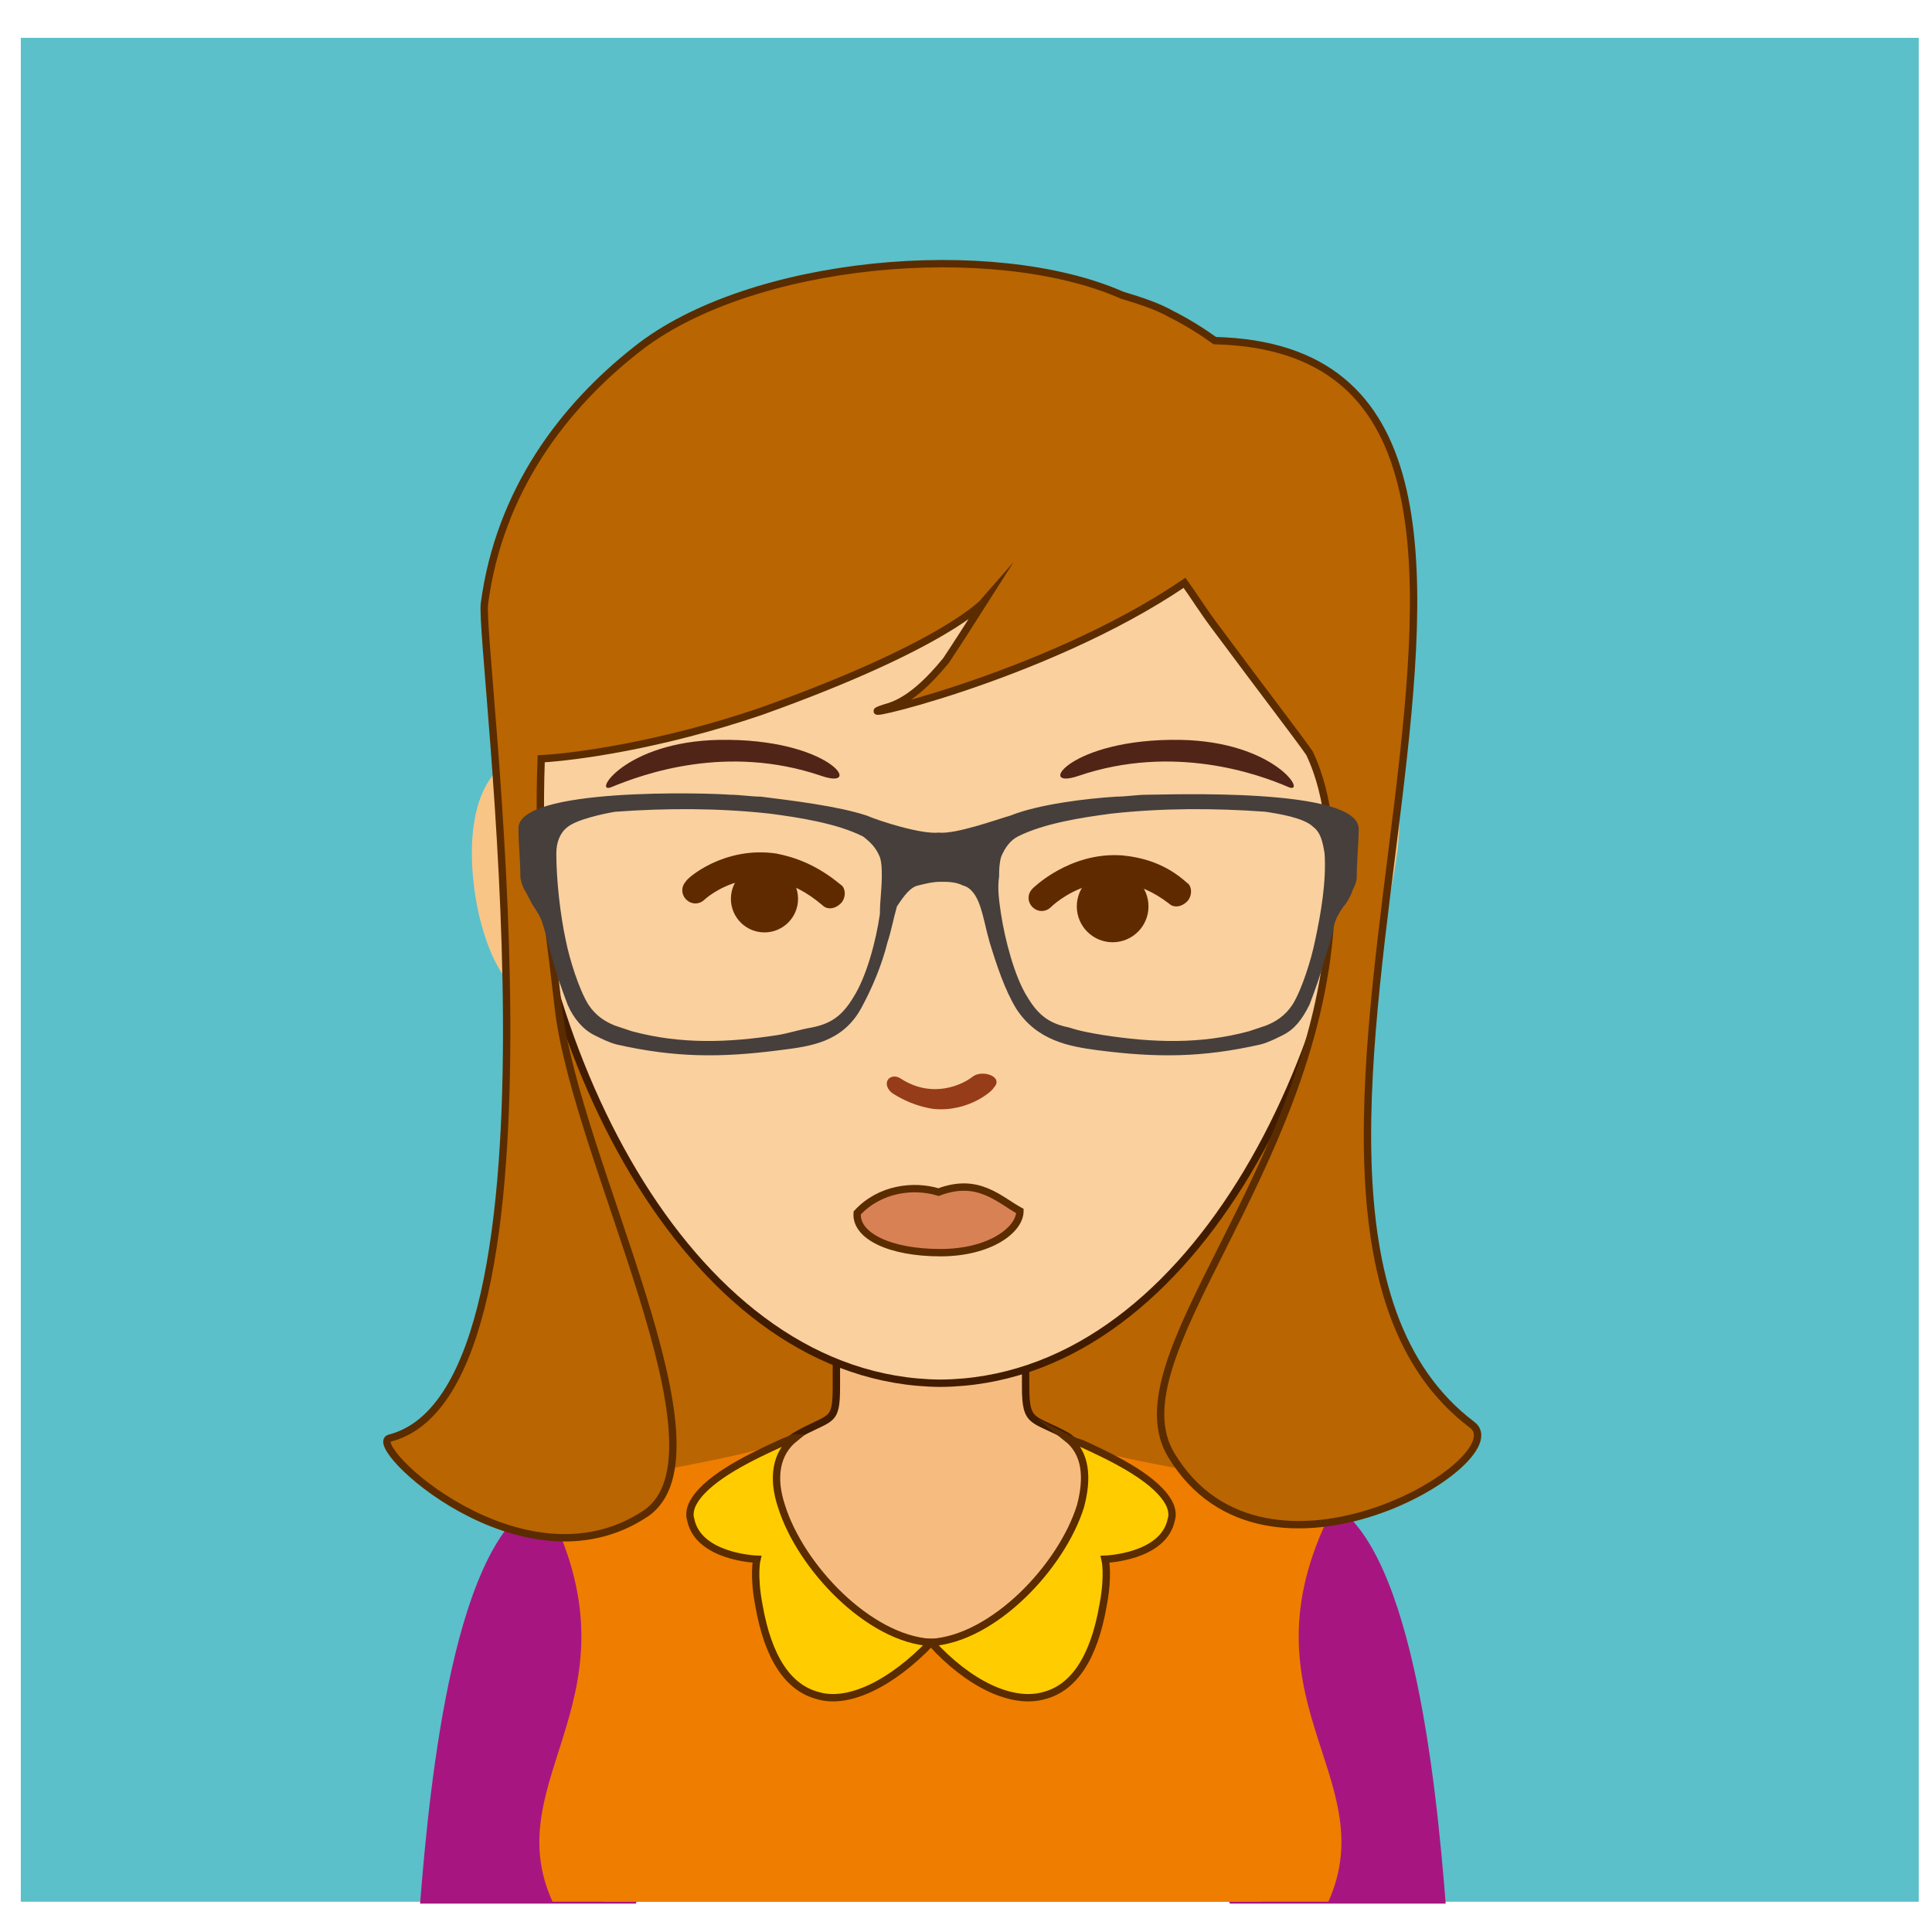 <?xml version="1.0" encoding="utf-8"?>
<!-- Generator: Adobe Illustrator 21.1.0, SVG Export Plug-In . SVG Version: 6.00 Build 0)  -->
<svg version="1.1" id="Capa_1" xmlns="http://www.w3.org/2000/svg" xmlns:xlink="http://www.w3.org/1999/xlink" x="0px" y="0px"
	 viewBox="0 0 102.1 102.1" style="enable-background:new 0 0 102.1 102.1;" xml:space="preserve">
<style type="text/css">
	.st0{fill-rule:evenodd;clip-rule:evenodd;fill:#5BC0C9;}
	.st1{fill-rule:evenodd;clip-rule:evenodd;fill:#B96502;stroke:#5B2C00;stroke-width:0.389;stroke-miterlimit:22.926;}
	.st2{fill-rule:evenodd;clip-rule:evenodd;fill:#A71680;}
	.st3{fill-rule:evenodd;clip-rule:evenodd;fill:#F6BC7F;stroke:#421C00;stroke-width:0.389;stroke-miterlimit:22.926;}
	.st4{fill-rule:evenodd;clip-rule:evenodd;fill:#EF7D00;}
	.st5{fill-rule:evenodd;clip-rule:evenodd;fill:#F8C586;}
	.st6{fill-rule:evenodd;clip-rule:evenodd;fill:#F9D09E;stroke:#421C00;stroke-width:0.389;stroke-miterlimit:22.926;}
	.st7{fill-rule:evenodd;clip-rule:evenodd;fill:#FFCC00;stroke:#5B2C00;stroke-width:0.389;stroke-miterlimit:22.926;}
	.st8{fill-rule:evenodd;clip-rule:evenodd;fill:#463F3C;}
	.st9{fill-rule:evenodd;clip-rule:evenodd;fill:#502517;}
	.st10{fill-rule:evenodd;clip-rule:evenodd;fill:#D88155;stroke:#5B2C00;stroke-width:0.389;stroke-miterlimit:22.926;}
	.st11{fill-rule:evenodd;clip-rule:evenodd;fill:#963C19;}
	.st12{fill-rule:evenodd;clip-rule:evenodd;fill:#5F2A00;stroke:#5F2A00;stroke-width:0.389;stroke-miterlimit:22.926;}
	.st13{fill-rule:evenodd;clip-rule:evenodd;fill:#5F2A00;stroke:#5F2A00;stroke-width:0.148;stroke-miterlimit:22.926;}
</style>
<g>
	<rect x="1.1" y="2" class="st0" width="100.3" height="98.5"/>
	<path class="st1" d="M27.6,43.9c0.1,1.2,2.8,11.5,1.9,19c-0.9,7.5-2.7,14.8-2.7,14.8c16.6,3.5,26.9,1.5,43.1-1.1
		c0,0,1.1-4.9-0.9-14.2c-2-9.3,2.5-20,2.5-20L27.6,43.9z"/>
	<path class="st2" d="M58.9,87.4c0.5-0.4,10.9-8.2,10.9-8.2c4.8,1.6,6.1,15.1,6.6,21.4H65L58.9,87.4z"/>
	<path class="st3" d="M49.2,70.2h-5v3.1c0,2-0.3,1.5-2.2,2.6c0,0-1.8,1.4-2.3,1.6c2.2,7.1,3.8,16.3,8.2,22.7h1.3h1.3
		c4.4-6.4,6-15.6,8.2-22.7c-0.5-0.2-2.3-1.6-2.3-1.6c-1.8-1-2.2-0.6-2.2-2.6v-3.1H49.2z"/>
	<path class="st2" d="M39.7,87.4c-0.5-0.4-10.9-8.2-10.9-8.2c-4.8,1.6-6.1,15.1-6.6,21.4h11.4L39.7,87.4z"/>
	<path class="st4" d="M42,76c-2.7,1.2-11.9,2.3-13,3.2c0.9,1.9,6.4,11.2,2.9,21.3h17.3h0.1h0.1h17.3c-1.5-10.9,2.6-19.2,3.5-21.1
		c-1.1-0.9-11-2-13.7-3.2c3.2,2.5-2.6,10.3-7.4,10.6C44.3,86.4,38.8,78.5,42,76z"/>
	<path class="st5" d="M34.4,45.5c0.8,3.7-0.8,6.9-3.7,7.5c-2.8,0.7-4.5-0.9-5.4-4.7c-0.8-3.7-0.4-7.7,2.4-8.4
		C30.6,39.2,33.6,41.7,34.4,45.5z"/>
	<path class="st5" d="M65,45.5c-0.8,3.7,0.8,6.9,3.7,7.5c2.8,0.7,3.9-1.8,4.7-5.5c0.8-3.7,1.1-6.9-1.8-7.6
		C68.8,39.2,65.9,41.7,65,45.5z"/>
	<path class="st6" d="M49.7,15L49.7,15c-1.6-0.1-3-0.1-3-0.1l0,0.2c-0.2,0-0.3,0-0.3,0c-6,0.2-11.6,3.5-15.3,8.4
		c-3.6,4.9-4.1,11.1-3.8,17.1C28,55.9,36.6,73,49.7,73.1C62.8,73,71.4,55.9,72.1,40.6c0.3-5.9-0.2-12.1-3.8-17.1
		c-3.6-4.9-9.3-8.1-15.3-8.4c0,0-0.1,0-0.3,0l0-0.2C52.7,14.9,51.3,15,49.7,15L49.7,15z"/>
	<path class="st4" d="M31.2,78.6c-1.2,0.3-2.1,0.6-2.4,0.8c5.4,10.3-2.6,14.5,0.4,21.1h20.4h0.1h0.1h20.4c3-6.7-5.1-10.8,0.4-21.1
		c-0.3-0.3-1.2-0.5-2.4-0.8c-1.3,6.9-9.1,12.1-18.5,12.1C40.3,90.7,32.5,85.4,31.2,78.6z"/>
	<path class="st1" d="M62.6,30.8c0.5,0.7,1,1.5,1.6,2.3c2.9,3.9,4.3,5.7,5,6.7c1.1,2.3,1.3,5.3,1.1,9c-0.9,13.3-11.5,23-8.4,28.1
		c5,8.3,18.3,0.2,15.9-1.6c-15.9-12,10-56.7-13.6-57.3c-0.7-0.5-1.5-1-2.3-1.4c-0.7-0.4-1.6-0.7-2.6-1c-6.8-3-19.7-1.9-25.7,2.9
		c-3.8,3-7.2,7.4-8,13.4c-0.3,2.3,5.1,41.5-5,44.1c-1.4,0.3,7,8.3,13.5,4c4.8-3.2-3.7-18.7-4.6-26.8c-0.6-5.3-1.1-7.5-0.9-13.1
		c1.8-0.1,6.3-0.7,11.6-2.5c9.8-3.5,11.8-5.8,11.8-5.8l0,0c-0.7,1.1-1.4,2.2-2,3.1c-0.9,1.1-2,2.2-3.2,2.5
		C44,38.3,55.1,35.9,62.6,30.8z"/>
	<path class="st7" d="M49.2,86.8c-3.3-0.2-6.9-4-7.9-7.2C40.8,78.1,41,76.8,42,76c0,0,0,0-0.1,0c-0.2,0.1-0.5,0.2-0.7,0.3
		c-1.3,0.6-3.7,1.7-4.5,3c-0.2,0.3-0.3,0.7-0.2,1c0.4,2,3.5,2.1,3.5,2.1s-0.2,0.8,0.1,2.4c0.5,2.9,1.6,4.4,3.1,4.8
		C44.8,90.1,47.1,89,49.2,86.8z"/>
	<path class="st7" d="M49.2,86.8c3.3-0.2,6.9-4,7.9-7.2c0.4-1.5,0.3-2.8-0.7-3.6c0.2,0.1,0.5,0.2,0.8,0.3c1.3,0.6,3.7,1.7,4.5,3
		c0.2,0.3,0.3,0.7,0.2,1c-0.4,2-3.5,2.1-3.5,2.1c0,0,0.2,0.8-0.1,2.4c-0.5,2.9-1.6,4.4-3.1,4.8C53.5,90.1,51.2,89,49.2,86.8z"/>
	<path class="st8" d="M46.5,45.3L46.5,45.3c0.1,0.3,0.1,0.7,0.1,1c0,0.7-0.1,1.3-0.1,2c-0.2,1.4-0.7,3.3-1.4,4.4
		c-0.6,1-1.2,1.4-2.2,1.6c-0.6,0.1-1.2,0.3-1.8,0.4c-2.6,0.4-5.1,0.5-7.7-0.2c-0.3-0.1-0.6-0.2-0.9-0.3c-0.5-0.2-1-0.5-1.4-1.1
		c-0.5-0.8-1-2.4-1.2-3.4c-0.3-1.4-0.5-3.2-0.5-4.6c0-0.6,0.2-1.1,0.6-1.4c0.5-0.4,1.9-0.7,2.5-0.8c2.7-0.2,5.5-0.2,8.2,0.1
		c1.5,0.2,3.5,0.5,4.9,1.2C46,44.5,46.3,44.8,46.5,45.3L46.5,45.3z M52.9,45.3L52.9,45.3c0.2-0.5,0.5-0.9,0.9-1.1
		c1.4-0.7,3.4-1,4.9-1.2c2.7-0.3,5.5-0.3,8.2-0.1c0.6,0.1,2,0.3,2.5,0.8c0.4,0.3,0.5,0.8,0.6,1.4c0.1,1.5-0.2,3.2-0.5,4.6
		c-0.2,1-0.7,2.6-1.2,3.4c-0.4,0.6-0.9,0.9-1.4,1.1c-0.3,0.1-0.6,0.2-0.9,0.3c-2.6,0.7-5.1,0.6-7.7,0.2c-0.6-0.1-1.2-0.2-1.8-0.4
		c-1-0.2-1.6-0.6-2.2-1.6c-0.7-1.1-1.2-3.1-1.4-4.4c-0.1-0.7-0.2-1.3-0.1-2C52.8,46,52.8,45.7,52.9,45.3L52.9,45.3L52.9,45.3z
		 M48.5,46.8c0.4-0.1,0.8-0.2,1.2-0.2c0.4,0,0.8,0,1.2,0.2c0.4,0.1,0.7,0.5,0.9,1.1c0.2,0.6,0.3,1.2,0.5,1.9
		c0.4,1.3,0.8,2.5,1.4,3.5c1.1,1.7,2.8,2,4.3,2.2c3.1,0.4,5.5,0.4,8.6-0.3c0.4-0.1,0.8-0.3,1.2-0.5c0.6-0.3,1-0.8,1.4-1.6
		c0.3-0.8,0.6-1.6,0.8-2.4c0.2-0.6,0.4-1.2,0.5-1.8c0.1-0.4,0.3-0.7,0.5-1c0.2-0.2,0.4-0.6,0.5-0.9c0.1-0.2,0.2-0.4,0.2-0.7
		c0-0.8,0.1-1.7,0.1-2.5c0-2.2-10.1-1.8-11.2-1.8c-0.5,0-1.1,0.1-1.6,0.1c-1.6,0.1-4.1,0.4-5.6,1c-0.7,0.2-2.9,1-3.8,0.9
		c-0.9,0.1-3.1-0.6-3.8-0.9c-1.5-0.5-4-0.8-5.6-1c-0.5,0-1.1-0.1-1.6-0.1c-1.2-0.1-11.3-0.4-11.2,1.8c0,0.8,0.1,1.7,0.1,2.5
		c0,0.2,0.1,0.5,0.2,0.7c0.2,0.3,0.3,0.6,0.5,0.9c0.2,0.3,0.4,0.6,0.5,1c0.2,0.6,0.3,1.2,0.5,1.8c0.2,0.8,0.5,1.6,0.8,2.4
		c0.3,0.7,0.8,1.3,1.4,1.6c0.4,0.2,0.8,0.4,1.2,0.5c3.1,0.7,5.5,0.7,8.6,0.3c1.6-0.2,3.3-0.4,4.3-2.2c0.6-1.1,1.1-2.3,1.4-3.5
		c0.2-0.6,0.3-1.2,0.5-1.9C47.8,47.3,48.1,46.9,48.5,46.8L48.5,46.8z"/>
	<path class="st9" d="M32.3,41.6c-1,0.4,0.7-2.4,5.7-2.5c5.9-0.1,7.7,2.7,5.4,1.9C38.4,39.3,34,40.9,32.3,41.6z"/>
	<path class="st9" d="M68.1,41.6c1,0.4-0.7-2.4-5.7-2.5C56.5,39,54.7,41.8,57,41C62,39.3,66.5,40.9,68.1,41.6z"/>
	<path class="st10" d="M53.9,64c0,1-1.6,2.2-4.2,2.2c-2.7,0-4.5-0.9-4.4-2.1c1.2-1.3,3-1.5,4.3-1.1C51.7,62.2,52.8,63.4,53.9,64z"/>
	<path class="st11" d="M49.3,58.6c-0.6-0.1-1.3-0.3-2.1-0.8c-0.3-0.2-0.4-0.5-0.3-0.7c0.1-0.2,0.4-0.3,0.7-0.1
		c1.7,1.1,3.3,0.3,3.8-0.1c0.5-0.4,1.7,0,1.1,0.6C52.5,57.6,51.2,58.8,49.3,58.6z"/>
	<path class="st12" d="M41,45.3c-2.7-0.4-4.6,1.3-4.6,1.4c-0.2,0.2-0.2,0.5,0,0.7c0.2,0.2,0.5,0.2,0.7,0c0.1-0.1,3-2.7,6.5,0.3
		c0.2,0.2,0.5,0.1,0.7-0.1c0.2-0.2,0.2-0.6,0-0.7C43.1,45.9,42,45.5,41,45.3z"/>
	<circle class="st13" cx="40.4" cy="47.5" r="1.7"/>
	<path class="st12" d="M59.3,45.4c-2.7-0.2-4.6,1.7-4.6,1.7c-0.2,0.2-0.2,0.5,0,0.7c0.2,0.2,0.5,0.2,0.7,0c0.1-0.1,3-2.9,6.5-0.2
		c0.2,0.2,0.5,0.1,0.7-0.1c0.2-0.2,0.2-0.6,0-0.7C61.5,45.8,60.3,45.5,59.3,45.4z"/>
	<circle class="st12" cx="58.8" cy="47.9" r="1.7"/>
</g>
</svg>
